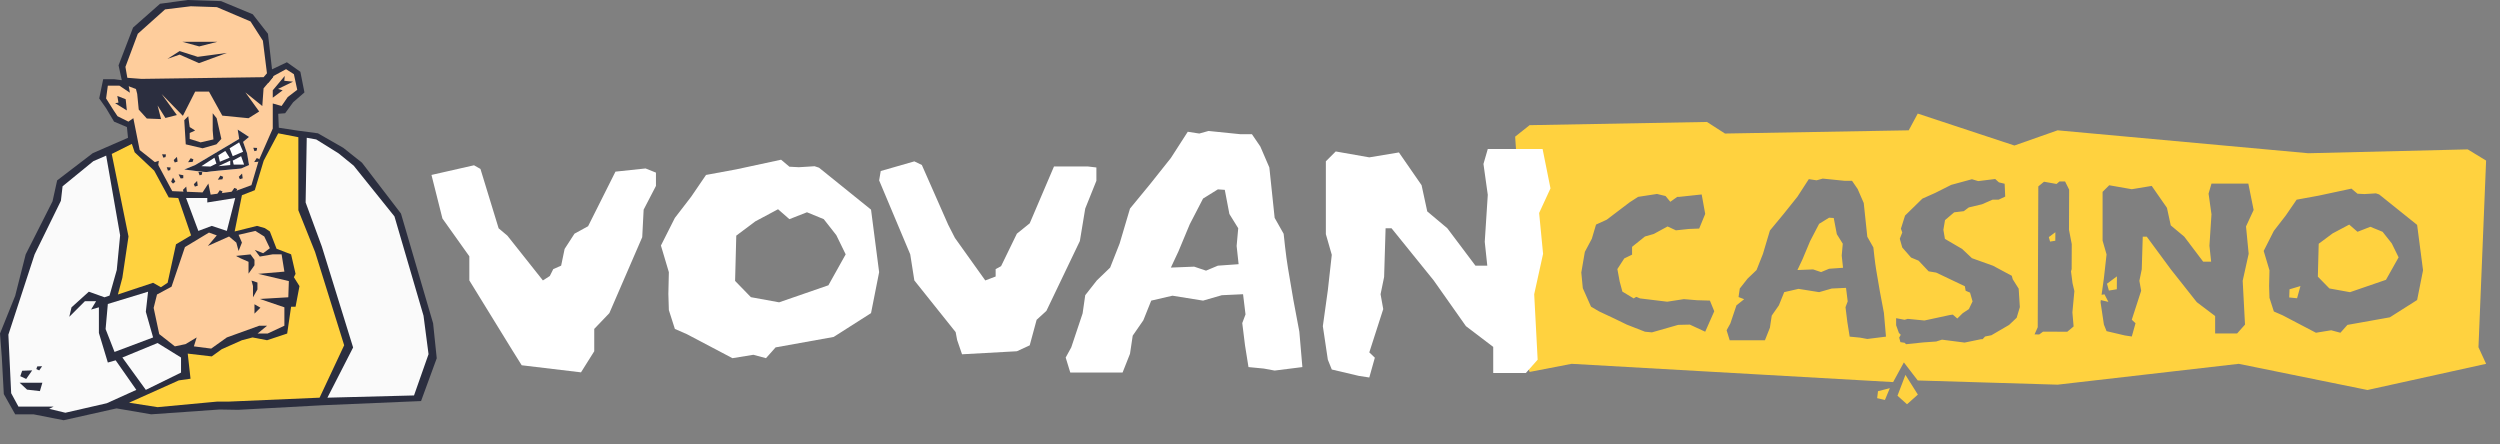 <svg width="1723" height="306" viewBox="0 0 1723 306" fill="none" xmlns="http://www.w3.org/2000/svg">
<rect x="0" y="0" width="1723" height="306" fill="#808080" stroke="none"/>
<path d="M63.929 105.557L39.391 124.318L36.197 138.769L17.705 175.334L10.461 203.906L0 229.872L1.261 246.426L2.623 271.597L10.461 285.543H23.068L43.854 289.625L80.314 281.461L104.166 285.543L151.352 282.23L164.115 282.453L222.327 279.289L290.19 276.41L301 246.909L298.5 222.831L276.353 147.196L249.489 112.14L236.571 101.872L219.106 91.872L205.401 90.053L192.151 88.028L191.766 78.418L196.508 78.05L202.028 70.489L209.828 63.691L207.011 49.468L197.735 42.907L187.476 47.779L184.681 23.285L174.196 9.834L152.345 0.769L129.332 0L110.306 2.59L91.712 18.993L81.707 45.022L83.932 55.271L78.61 54.579H71.114L68.388 67.845L73.158 74.648L78.61 83.832L87.469 87.574L88.222 94.965L63.929 105.557Z" fill="#2B2E3F"/>
<path d="M90.876 99.176L77.014 106.095L88.566 162.986L84.33 191.432L81.249 202.964L105.509 194.892L110.9 197.967L115.521 194.892L121.297 168.368L131.694 162.218L122.837 136.463L116.291 136.078L106.279 117.627L92.802 104.942L90.876 99.176Z" fill="#FFD23F"/>
<path d="M108.59 280.613L88.951 277.538L123.222 262.162L131.309 261.009L129.384 243.711L145.942 245.633L152.873 240.636L166.736 234.485L174.052 232.563L184.064 234.485L197.926 229.872L200.622 211.421H203.703L206.398 197.198L202.547 191.048L203.703 188.741L200.622 175.287L190.61 171.443L185.989 159.527L182.524 157.22L177.133 155.683L161.73 159.527L166.736 134.541L175.592 131.081L181.753 110.708L191.765 91.872L205.628 94.563V144.92L217.18 173.75L237.204 237.945L220.261 274.079L157.879 276.769H149.792L108.59 280.613Z" fill="#FFD23F"/>
<path d="M136.702 159.142L128.23 136.463H142.863V139.538L162.116 136.463L156.34 159.142L145.943 155.683L136.702 159.142Z" fill="#FAFAFA"/>
<path d="M100.505 268.697L84.332 246.402L108.591 236.407L124.764 246.402V256.78L100.505 268.697Z" fill="#FAFAFA"/>
<path d="M105.511 232.563L78.941 242.558L72.78 226.797L74.32 209.499L102.045 201.042L100.505 214.881L105.511 232.563Z" fill="#FAFAFA"/>
<path d="M12.708 280.229L7.701 271.002L5.775 230.643L23.875 175.287L41.974 138.385L43.129 128.39L64.308 111.092L73.165 107.247L82.791 162.218L80.481 186.051L75.475 203.733L72.01 204.886L61.227 201.042L49.29 211.805L47.75 218.34L58.532 207.577H66.233L62.768 213.343L68.159 211.805V229.488L74.32 249.861L79.711 248.324L93.959 268.697L73.55 277.923L45.054 284.46L33.887 281.767L36.968 280.229H12.708Z" fill="#FAFAFA"/>
<path d="M211.406 94.947L210.636 139.538L221.803 169.906L243.367 239.482L225.653 274.079L285.34 272.541L295.352 244.095L291.886 217.571L271.862 149.148L243.752 114.167L233.355 105.711L217.952 96.1L211.406 94.947Z" fill="#FAFAFA"/>
<path d="M109.745 230.257L105.895 212.19L108.205 202.964L118.217 197.583L127.459 170.29L144.017 160.296L149.408 162.218L143.247 169.521L157.879 162.987L162.885 167.215L164.426 172.981L166.736 167.215L164.426 161.833L175.978 159.143L182.139 162.987L185.99 171.059L181.369 174.519L175.593 172.212L179.058 176.825L187.915 175.287H194.076L196.002 187.204L177.903 188.742L199.082 193.739L198.697 204.886L179.058 206.04L196.002 211.806V224.491L184.449 229.873H177.518L184.064 224.491H178.673L156.339 232.563L145.557 240.251L133.62 238.714L135.545 232.563L127.844 237.176L120.527 238.714L109.745 230.257Z" fill="#FECD9C"/>
<path fill-rule="evenodd" clip-rule="evenodd" d="M89.514 63.886L82.314 59.053H74.319L73.119 67.846L78.27 76.01L80.996 80.091L88.492 83.833L91.9 81.452L96.268 103.404L108.911 113.452L118.73 131.741L139.604 132.619L143.602 126.491L145.172 134.156L161.731 131.85L173.283 127.621L178.289 110.705L187.99 88.595V71.319L194.077 73.036L198.312 66.886L204.859 61.889L202.548 51.125L197.157 47.666L188.686 52.279L184.835 57.276L181.175 28.048L172.657 14.782L149.486 4.918L131.495 4.317L113.766 6.476L94.966 23.286L86.448 46.076L89.514 63.886Z" fill="#FECD9C"/>
<path d="M134.493 113.766L126.996 116.828C131.994 117.508 142.125 118.801 142.67 118.529C143.216 118.256 158.572 116.828 166.182 116.147L171.634 113.766L170.271 105.603L167.545 97.779L171.634 94.378L163.797 89.275L164.819 95.738L134.493 113.766Z" fill="white"/>
<path fill-rule="evenodd" clip-rule="evenodd" d="M126.996 116.828L134.493 113.766L164.819 95.738L163.797 89.275L171.634 94.378L167.545 97.779L170.271 105.603L171.634 113.766L166.182 116.147C158.572 116.828 143.216 118.256 142.67 118.529C142.125 118.801 131.994 117.508 126.996 116.828ZM164.819 98.119L167.545 104.582L160.389 107.644L158.241 102.201L155.278 104.04L158.241 108.664L151.53 111.475L150.508 107L147.782 108.692L149.145 112.746L145.056 114.787L138.832 114.537L147.782 108.692L150.508 107L155.278 104.04L158.241 102.201L164.819 98.119ZM158.686 110.705L150.508 114.537L158.686 113.766V110.705ZM161.071 113.426L160.389 110.705L166.182 107.644L168.226 113.426H161.071Z" fill="#2B2E3F"/>
<path d="M126.996 82.812L128.018 99.48L139.604 102.201L149.145 99.48L152.552 95.738L149.321 81.452L146.595 78.05V85.874V89.956L147.1 96.078L138.241 98.119L130.744 95.738V91.656L134.493 89.956L130.744 87.575L129.722 80.091L126.996 82.812Z" fill="#2B2E3F"/>
<path d="M79.324 71.114L87.411 76.112L86.641 68.424L80.865 66.117L81.635 70.73L79.324 71.114Z" fill="#2B2E3F"/>
<path d="M187.989 62.237V67.34L194.804 62.237L191.599 61.296L201.96 56.281L195.923 55.685L196.257 52.331L187.989 62.237Z" fill="#2B2E3F"/>
<path d="M95.618 75.525L94.56 64.708L93.696 61.334L87.821 59.138L86.381 53.515L97.513 54.369L181.654 53.196L185.114 49.21L188.14 53.196L181.654 60.876L180.779 73.081L169.108 63.655L178.627 76.836L171.272 81.475L153.211 79.694L144.034 63.12L134.521 63.12L126.042 79.838L111.389 64.806L121.902 79.297L114.016 81.31L108.611 72.704L111.011 82.077L101.198 81.69L95.618 75.525Z" fill="#2B2E3F"/>
<path fill-rule="evenodd" clip-rule="evenodd" d="M171.293 180.436C168.567 179.302 163.047 176.898 162.774 176.354L172.656 175.333L175.382 179.075V182.817L171.293 188.599V180.436ZM174.36 197.103L173.338 193.362L177.426 194.722V199.484L174.36 204.927V197.103ZM175.382 216.152L179.471 212.07L175.382 209.689V216.152ZM18.639 268.535L13.527 263.773H29.202L27.498 269.556L18.639 268.535ZM15.27 255.514L22.186 255.262L18.047 261.185L13.979 259.267L15.27 255.514ZM29.042 252.404L25.668 252.527L25.038 254.358L27.023 255.294L29.042 252.404Z" fill="#2B2E3F"/>
<path fill-rule="evenodd" clip-rule="evenodd" d="M175.362 104.172L174.551 101.837L177.204 101.956L176.905 103.787L175.362 104.172ZM115.741 117.612L114.93 115.277L117.583 115.396L117.284 117.227L115.741 117.612ZM123.1 120.16L124.502 122.984L126.307 122.816L126.344 120.767L123.1 120.16ZM119.239 122.365L117.957 125.245L119.239 126.525L120.842 125.245L119.239 122.365ZM136.727 118.477L137.538 120.812L139.081 120.427L139.38 118.595L136.727 118.477ZM111.725 106.317L112.536 108.652L114.079 108.267L114.378 106.436L111.725 106.317ZM133.592 126.941L135.838 124.727L136.278 127.992L134.318 128.6L133.592 126.941ZM128.364 128.592L126.118 130.807L126.573 132.873H128.889L128.364 128.592ZM164.584 121.847L166.83 119.632L167.27 122.898L165.31 123.506L164.584 121.847ZM121.954 108.113L119.707 110.327L120.434 111.986L122.394 111.378L121.954 108.113ZM105.885 112.016L109.463 110.829L108.925 114.534L106.273 113.692L105.885 112.016ZM129.631 111.797L132.779 111.561L133.301 109.827L131.413 109.024L129.631 111.797ZM153.279 123.588L150.131 123.825L151.913 121.051L153.801 121.854L153.279 123.588ZM159.405 132.579L162.895 132.037L163.417 130.303L161.528 129.5L159.405 132.579ZM152.807 133.662L149.658 133.898L151.44 131.125L153.329 131.928L152.807 133.662ZM175.178 111.694L178.326 111.457L178.848 109.724L176.96 108.921L175.178 111.694Z" fill="#2B2E3F"/>
<path d="M137.134 43.519L156.422 36.465L136.26 39.178L123.808 35.199L115.392 40.58L123.808 37.641L137.134 43.519Z" fill="#2B2E3F"/>
<path d="M125.65 28.8L137.301 32L149.85 28.8L125.65 28.8Z" fill="#2B2E3F"/>
<path fill-rule="evenodd" clip-rule="evenodd" d="M1713.42 250.748L1631.67 268.789L1542.92 250.748L1418.1 265.11L1321.71 262.217L1312.15 249.767L1304.75 263.336L1083.17 250.748L1054.19 256.34L1037.08 202.671L1048.49 157.735L1044.24 94.182L1054.19 86.267L1176.45 84.049L1188.86 92.035L1315.49 89.816L1321.71 78.282L1388.34 100.289L1418.1 89.816L1590.89 105.613L1700.75 102.951L1713.42 110.667L1708.16 239.319L1713.42 250.748ZM1313.23 258.362L1307.74 272.722L1314.32 278.618L1321.79 271.964L1313.23 258.362ZM1294.31 269.609L1302.48 267.521L1299.09 275.647L1293.74 274.414L1294.31 269.609ZM1033.2 145.974L1034.92 156.141L1040.74 157.313L1042.78 150.927L1033.2 145.974ZM1030.38 134.227L1033.62 139.153L1028.52 143.464L1027.74 137.968L1030.38 134.227ZM1299.81 232.01L1298.4 215.659L1295.65 201.124C1295.65 201.124 1294.05 191.51 1293.13 186.363C1292.21 181.215 1291.12 170.518 1291.12 170.518L1286.95 163.175L1284.49 139.93L1280.3 130.269L1276.41 124.591L1271.14 124.591L1256.25 123.089L1251.98 124.277L1246.63 123.456L1238.79 135.56L1229.22 147.528L1219.82 158.883L1215.01 175.008L1210.61 186.108L1204.42 192.04L1199.05 198.853L1198.2 204.726L1202.07 206.21L1196.79 210.438L1196.77 210.416L1192.56 222.926L1189.98 227.609L1192.1 234.508L1216.39 234.508L1219.82 225.878L1221.08 217.513L1226.01 210.436L1229.67 201.351L1239.52 199.08L1253.73 201.351L1262.43 198.853L1272.28 198.399L1273.43 207.71L1271.92 211.711L1273.2 222.018L1274.8 232.01L1281.91 232.691L1286.95 233.617L1299.81 232.01ZM1270.22 184.546L1260.6 185.227L1255.1 187.523L1249.6 185.681L1238.79 186.108L1242.32 178.615L1247.54 166.151L1253.73 154.267L1260.6 150.027L1263.81 150.254L1265.94 161.393L1270.04 167.968L1269.31 176.143L1270.22 184.546ZM1514.02 208.241L1526.67 217.807L1526.67 229.839L1541.8 229.839L1547.26 223.71L1545.66 193.516L1549.78 174.9L1547.95 156.057L1553.21 144.706L1549.55 126.544L1524.15 126.544L1522.14 133.439L1524.15 147.687L1522.74 169.356L1523.92 180.348L1518.43 180.348L1505.39 163.095L1496.09 155.335L1493.46 143.235L1482.96 128.133L1469.23 130.403L1453.67 127.679L1449.1 132.219L1449.1 165.819L1451.84 175.354L1450.01 191.7L1448.41 203.174L1450.4 202.834L1453.11 208.059L1448.11 206.878L1447.92 206.656L1447.7 208.241L1450.01 223.692L1451.84 228.232L1464.43 231.183L1469.23 231.917L1471.8 222.784L1469.23 220.341L1475.69 200.379L1474.46 193.516L1476.1 185.57L1476.78 163.095L1479.53 163.095L1496.09 185.57L1514.02 208.241ZM1387.17 192.455L1391.27 198.943L1392.08 211.674L1389.88 218.999L1384.66 223.938L1372.46 231.053L1368.13 231.917L1366.4 233.779L1365.31 233.779L1354.02 236.104L1338.41 234.096L1334.41 235.372L1325.61 235.984L1313.67 237.227L1312.66 236.236L1309.76 235.804L1308.92 232.677L1310.01 230.74L1308.72 229.441L1306.81 224.144L1306.81 219.294L1312.66 220.398L1314.83 219.76L1326.32 220.887L1343.92 217.093L1345.89 216.829L1348.97 219.527L1352.67 215.873L1356.94 213.035L1359.49 207.733L1357.76 201.687L1354.73 200.392L1354.18 197.277L1334.41 187.868L1329.22 187.004L1322.3 179.662L1317.11 177.503L1311.05 170.593L1309.33 164.547L1311.05 160.229L1310.11 157.615L1312.96 148.567L1324.89 136.908L1333.85 132.909L1344.78 127.407L1359.05 123.524L1359.05 123.521L1363.38 124.816L1375.1 123.376L1377.65 125.68L1381.6 126.639L1381.99 135.485L1377.43 137.623L1373.31 137.606L1365.97 140.795L1356.89 142.954L1353.43 145.546L1346.81 146.338L1340.5 151.704L1339.38 158.386L1340.44 164.646L1352.34 171.599L1359.05 177.935L1373.55 183.122L1386.53 190.079L1387.17 192.455ZM1428.39 195.218L1429.66 200.616L1428.3 215.278L1429.13 224.989L1424.77 228.638L1408.07 228.567L1405.46 230.497L1402.21 230.484L1404.4 225.531L1404.81 128.463L1408.73 125.244L1417.4 126.791L1419.36 125.073L1423.26 125.09L1426.06 130.71L1425.94 158.321L1427.85 168.252L1427.78 185.508L1427.34 187.016L1428.39 195.218ZM1181.47 214.514L1178.46 207.167L1169.57 206.914L1160.53 206.166L1149.29 207.893L1148.74 207.893L1130.32 205.669L1127.72 204.58L1125.94 205.669L1118.15 200.983L1116.27 193.961L1114.69 185.436L1119.45 178.095L1124.83 175.504L1124.83 170.111L1133.72 162.98L1139.77 161.252L1149.29 156.07L1155.03 158.749L1163.99 157.797L1171.08 157.522L1175.23 147.433L1172.8 134.019L1157.29 135.677L1155.96 135.672L1151.18 139.081L1147.9 135.104L1142 133.673L1128.96 135.677L1123.17 139.417L1107.34 151.429L1099.99 154.774L1097.09 164.543L1092.28 173.583L1089.83 187.81L1090.87 198.6L1093.45 204.435L1096.53 211.348L1102.08 214.61L1112.5 219.502L1121.18 223.716L1133.72 228.622L1138.49 229.074L1156.6 223.898L1164.63 223.716L1175.23 228.622L1181.47 214.514ZM1564.12 186.285L1560.13 172.953L1567.14 159.127L1575.34 148.533L1582.84 137.62L1598.05 134.831L1620.61 129.999L1624.79 133.504L1629.52 133.751L1633.74 133.504L1637.47 133.258L1639.7 133.997L1665.88 154.99L1669.96 186.285L1665.88 206.777L1647.07 218.696L1617.84 223.924L1613.01 229.326L1606.65 227.619L1596.14 229.326L1573.23 217.328L1567.14 214.675L1564.12 205.256L1563.87 197.126L1564.12 186.285ZM1633.64 156.304L1624.79 159.753L1619.08 154.787L1607.65 160.852L1598.05 167.997L1597.46 190.663L1605.41 198.793L1619.62 201.371L1644.42 192.842L1653.12 177.359L1648.4 167.75L1642.09 159.753L1633.64 156.304ZM1416.56 160.053L1412.05 163.398L1412.91 166.503L1416.52 165.92L1416.56 160.053ZM1452.13 195.541L1458.98 190.464L1458.91 199.368L1453.44 200.254L1452.13 195.541ZM1585.47 197.141L1577.93 199.4L1577.73 205.005L1583.14 205.56L1585.47 197.141Z" fill="#FFD23F"/>
<path d="M452.083 128.131V118.97L444.934 116.095L424.182 118.291L405.313 155.917L395.942 161.043L389.137 171.561L386.743 183.083L381.311 185.473L378.929 190.223L374.166 193.277L349.668 162.4L343.655 157.353L331.131 116.434L326.689 113.911L297.371 120.566L304.923 150.594L323.468 176.651V193.277L352.897 241.094L359.56 251.741L400.426 256.621L409.552 242.083V226.684L419.971 215.807L442.626 163.459L443.601 144.487L452.083 128.131Z" fill="white"/>
<path d="M455.508 169.226L460.976 187.587L460.636 202.516L460.976 213.713L465.116 226.684L473.452 230.338L504.814 246.861L519.216 244.511L527.913 246.861L534.527 239.421L574.554 232.222L600.318 215.807L605.899 187.587L600.318 144.487L564.469 115.577L561.407 114.559L556.303 114.898L550.519 115.238L544.054 114.898L538.327 110.07L507.439 116.726L486.602 120.566L476.344 135.596L465.116 150.186L455.508 169.226ZM544.054 151.047L556.171 146.297L567.739 151.047L576.378 162.061L582.843 175.294L570.934 196.617L536.965 208.362L517.514 204.813L506.626 193.616L507.439 162.4L520.577 152.561L536.228 144.209L544.054 151.047Z" fill="white"/>
<path d="M755.634 124.582V115.421L749.849 114.742H726.405L709.676 153.918L700.829 161.043L689.941 183.437L686.199 185.473V190.562L679.053 193.277L658.151 164.007L653.478 154.858L635.331 113.699L630.167 111.215L607 117.87L605.899 124.321L627.335 175.294L630.167 193.277L658.638 228.903L659.659 234.332L663.038 244.171L700.829 242.083L709.676 238.011L714.439 220.421L721.188 214.235L744.24 166.121L747.94 143.739L755.634 124.582Z" fill="white"/>
<path d="M897.599 252.993L895.501 228.564L891.418 206.849C891.418 206.849 889.036 192.485 887.675 184.794C886.314 177.103 884.688 161.121 884.688 161.121L878.488 150.15L874.836 115.421L868.621 100.987L862.837 92.505H855.011L832.895 90.26L826.562 92.035L818.604 90.808L806.96 108.893L792.745 126.774L778.795 143.739L771.65 167.829L765.117 184.414L755.922 193.277L747.94 203.456L746.131 216.01L738.305 239.421L734.467 246.418L737.624 256.726H773.691L778.795 243.832L780.665 231.334L787.982 220.76L793.426 207.188L808.056 203.795L829.152 207.188L842.081 203.456L856.712 202.777L858.413 216.688L856.164 222.665L858.073 238.064L860.455 252.993L871.003 254.011L878.488 255.395L897.599 252.993ZM853.65 182.08L839.359 183.098L831.193 186.528L823.027 183.776L806.96 184.414L812.203 173.219L819.965 154.596L829.152 136.841L839.359 130.506L844.123 130.846L847.295 147.488L853.385 157.311L852.289 169.526L853.65 182.08Z" fill="white"/>
<path d="M1010.32 224.784L1029.13 239.082V257.065H1051.63L1059.75 247.904L1057.37 202.777L1063.49 174.954L1060.77 146.793L1068.6 129.828L1063.15 102.684H1025.38L1022.4 112.99L1025.38 134.284L1023.29 166.669L1025.04 183.098H1016.88L997.483 157.311L983.666 145.714L979.755 127.629L964.138 105.059L943.723 108.452L920.586 104.38L913.781 111.166V161.382L917.864 175.633L915.142 200.063L911.705 224.784L915.142 247.877L917.864 254.663L936.578 259.073L943.723 260.17L947.542 246.519L943.723 242.869L953.326 213.034L951.492 202.777L953.931 190.901L954.952 157.311H959.035L988.108 193.277L1010.32 224.784Z" fill="white"/>
</svg>
